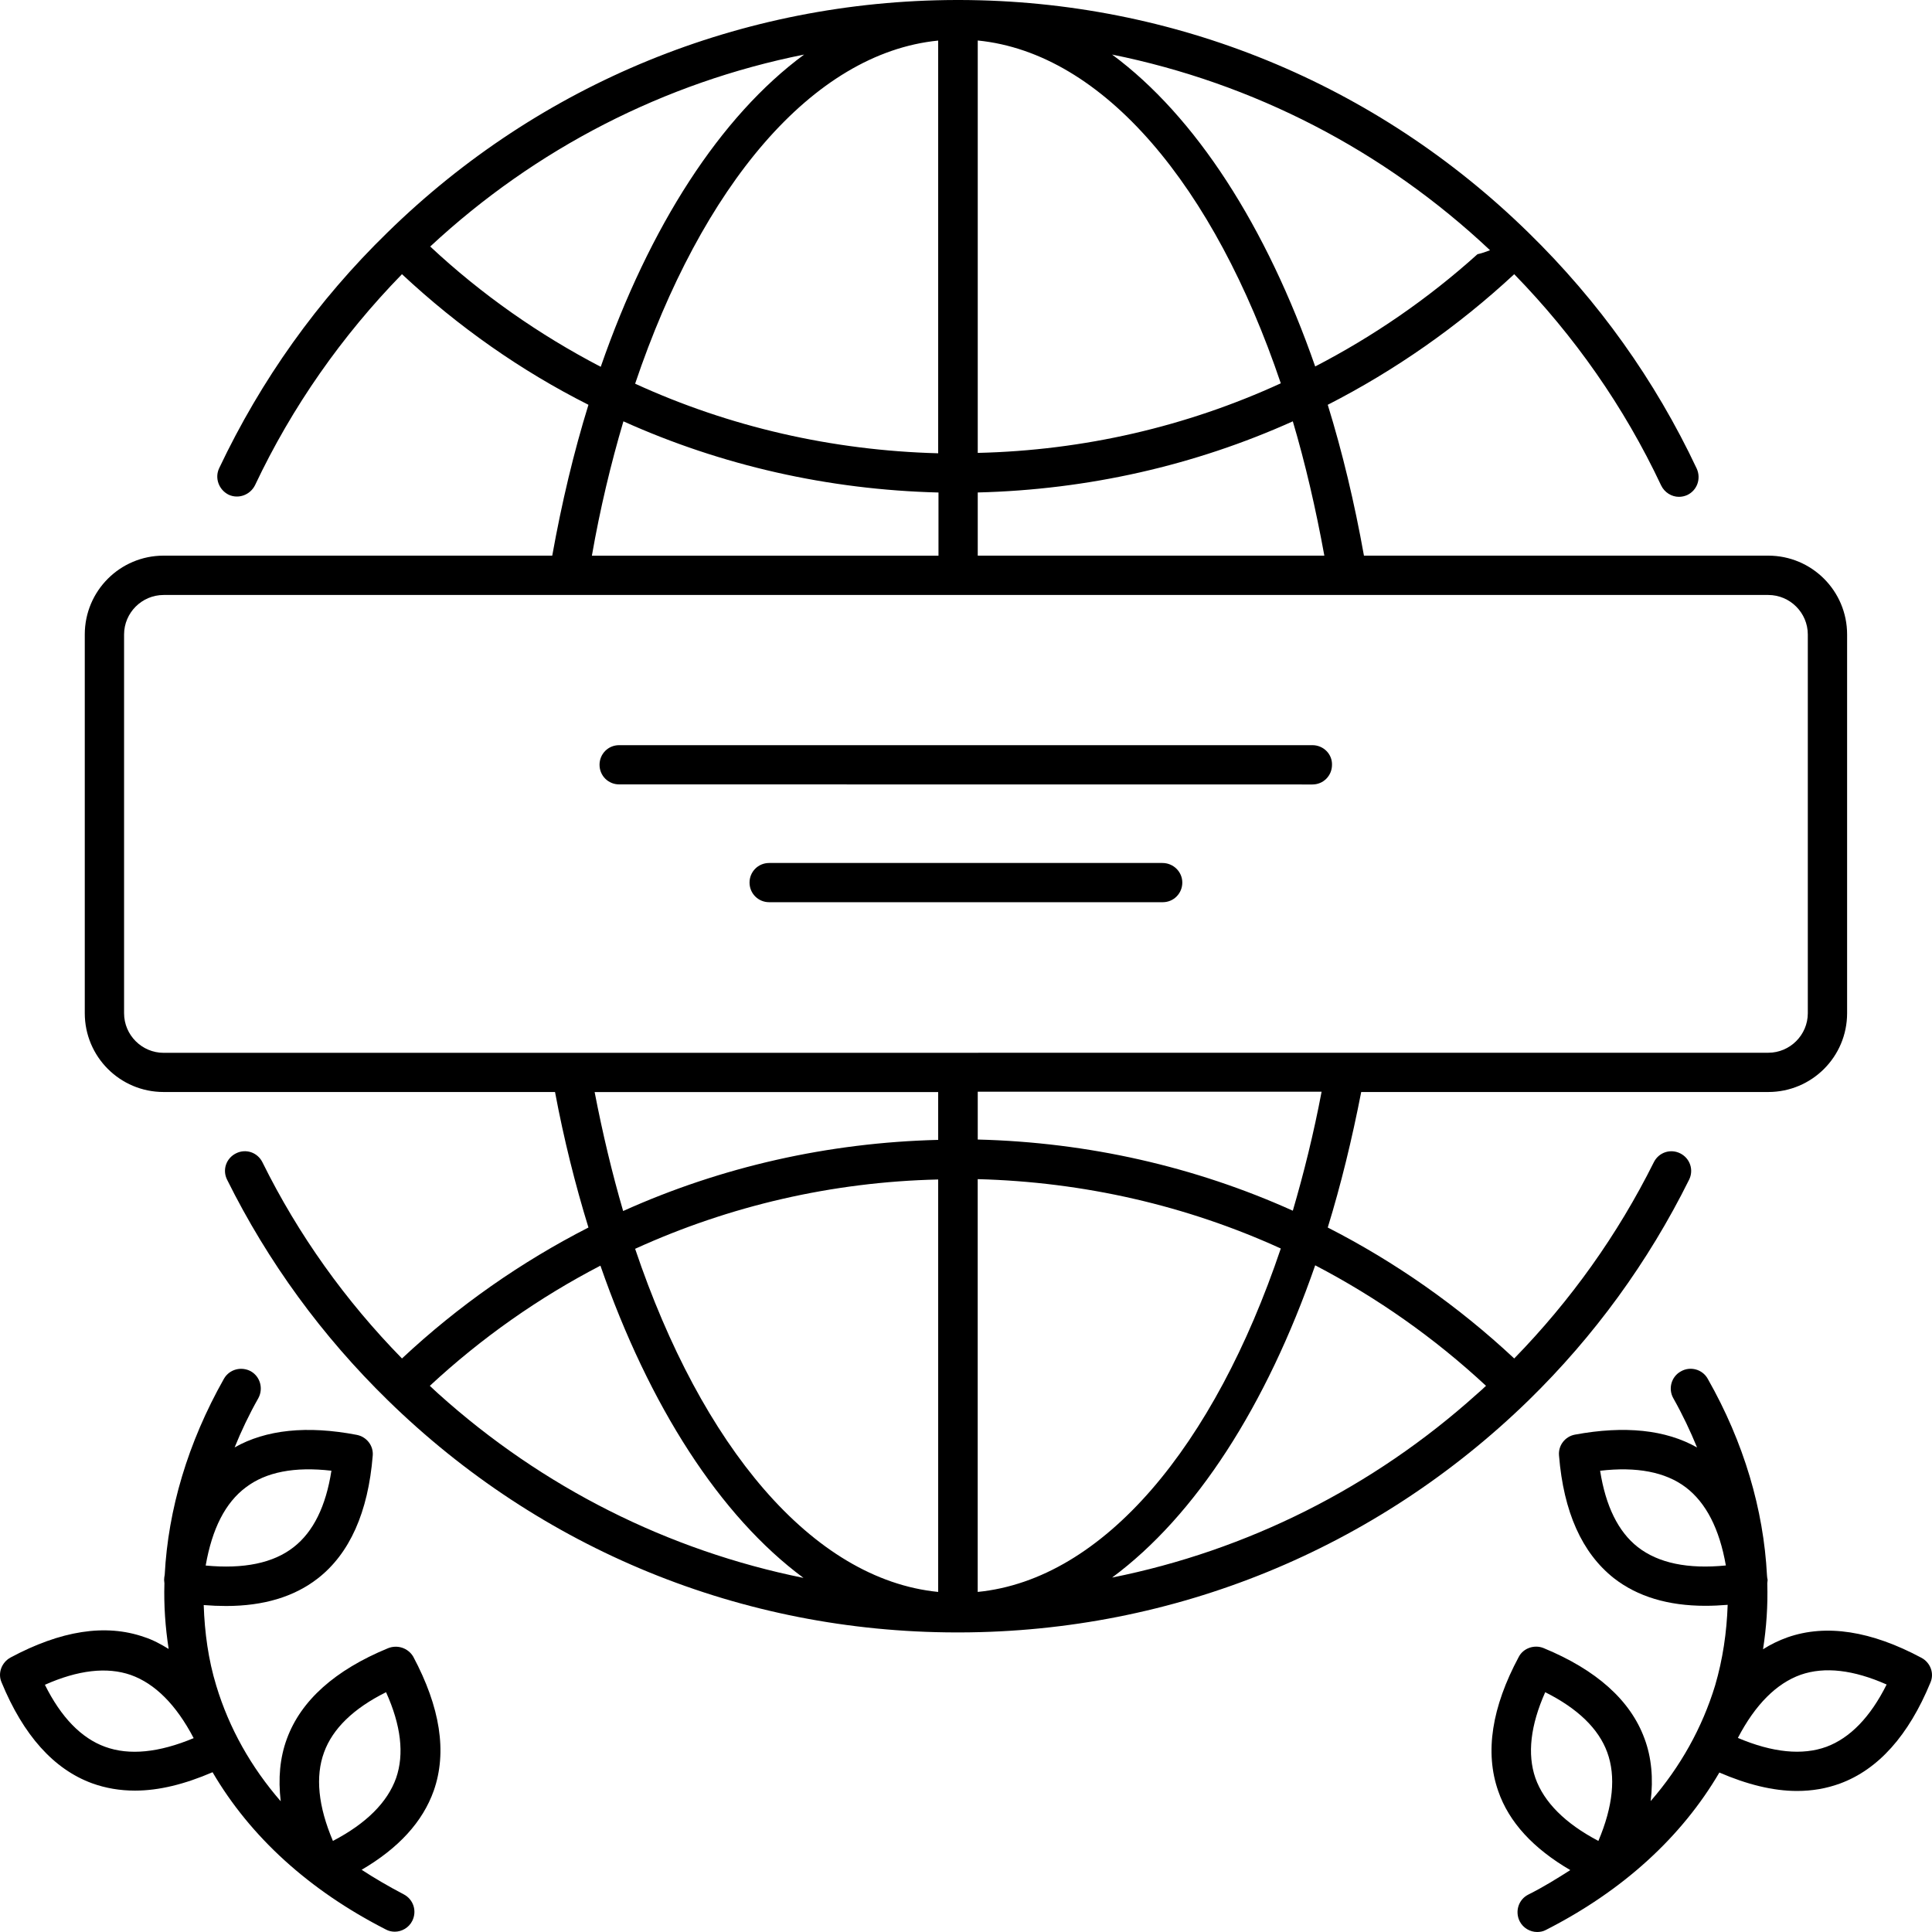 <svg width="50" height="50" viewBox="0 0 50 50" fill="none" xmlns="http://www.w3.org/2000/svg">
<path d="M24.851 42.247C30.385 42.231 35.601 40.096 39.561 36.239C41.259 34.58 42.657 32.661 43.713 30.532C43.84 30.279 43.738 29.976 43.484 29.849C43.23 29.722 42.928 29.824 42.801 30.078C41.863 31.959 40.65 33.657 39.188 35.157C37.727 33.792 36.1 32.656 34.362 31.768C34.704 30.657 34.988 29.491 35.228 28.261H45.762C46.89 28.261 47.803 27.349 47.803 26.221V16.42C47.803 15.293 46.89 14.38 45.762 14.38H35.299C35.053 13.007 34.742 11.706 34.362 10.476C36.099 9.588 37.728 8.452 39.188 7.096C40.743 8.692 42.031 10.525 42.99 12.563C43.078 12.745 43.261 12.858 43.451 12.858C43.523 12.858 43.602 12.841 43.666 12.811C43.92 12.692 44.03 12.389 43.911 12.127C42.831 9.834 41.363 7.785 39.56 6.024C35.608 2.151 30.385 0.016 24.851 0H24.74C19.198 0.016 13.974 2.151 10.028 6.016C8.219 7.777 6.758 9.825 5.671 12.119C5.552 12.373 5.663 12.676 5.917 12.803C6.17 12.921 6.473 12.811 6.6 12.557C7.56 10.525 8.848 8.692 10.403 7.096C11.864 8.46 13.483 9.596 15.229 10.476C14.848 11.706 14.539 13.007 14.292 14.38H4.234C3.107 14.38 2.194 15.293 2.194 16.42V26.221C2.194 27.349 3.107 28.261 4.234 28.261H14.364C14.593 29.483 14.887 30.657 15.229 31.768C13.492 32.656 11.862 33.792 10.403 35.157C8.942 33.665 7.72 31.959 6.791 30.078C6.664 29.824 6.363 29.72 6.107 29.849C5.853 29.976 5.749 30.276 5.878 30.532C6.934 32.66 8.338 34.58 10.037 36.239C13.991 40.105 19.206 42.239 24.74 42.247L24.851 42.247ZM25.303 30.516C28.05 30.588 30.709 31.2 33.147 32.311C31.425 37.42 28.566 40.874 25.303 41.199V30.516ZM24.28 41.199C21.018 40.874 18.158 37.422 16.437 32.319C18.875 31.208 21.533 30.588 24.28 30.525V41.199ZM38.458 35.865C38.425 35.898 38.386 35.928 38.355 35.961C38.308 36 38.267 36.041 38.22 36.08C35.529 38.5 32.275 40.127 28.781 40.827C30.94 39.231 32.774 36.383 34.037 32.746C35.633 33.579 37.117 34.619 38.458 35.865ZM33.458 31.333C30.918 30.189 28.155 29.563 25.304 29.491V28.253H34.203C33.998 29.334 33.742 30.365 33.458 31.333ZM34.274 14.38H25.304V12.745C28.153 12.674 30.916 12.048 33.458 10.904C33.783 12.001 34.053 13.167 34.274 14.38ZM25.304 1.048C28.566 1.373 31.426 4.825 33.147 9.92C30.709 11.039 28.05 11.657 25.304 11.721V1.048ZM24.28 11.731C21.534 11.659 18.875 11.047 16.437 9.93C18.16 4.827 21.018 1.375 24.28 1.05V11.731ZM38.562 6.476C38.46 6.515 38.347 6.556 38.237 6.579C36.952 7.737 35.537 8.707 34.037 9.484C32.774 5.856 30.94 3.008 28.781 1.412C32.433 2.151 35.807 3.882 38.562 6.476ZM11.134 6.38C13.864 3.841 17.198 2.134 20.811 1.412C18.644 3.008 16.81 5.856 15.547 9.493C13.959 8.666 12.467 7.626 11.134 6.38ZM16.134 10.904C18.674 12.048 21.437 12.674 24.288 12.746V14.381H15.318C15.53 13.167 15.809 12.001 16.134 10.904ZM3.211 26.222V16.421C3.211 15.858 3.672 15.398 4.235 15.398H45.763C46.325 15.398 46.786 15.858 46.786 16.421V26.222C46.786 26.785 46.325 27.245 45.763 27.245L4.235 27.247C3.672 27.247 3.211 26.787 3.211 26.222ZM15.389 28.262H24.28V29.5C21.431 29.571 18.668 30.197 16.127 31.341C15.842 30.365 15.596 29.334 15.389 28.262ZM11.347 36.072C11.355 36.072 11.355 36.072 11.347 36.072C11.314 36.039 11.284 36.017 11.251 35.984C11.212 35.945 11.163 35.904 11.124 35.865C12.467 34.619 13.95 33.58 15.539 32.755C16.802 36.389 18.635 39.239 20.794 40.836C17.295 40.127 14.046 38.501 11.347 36.072Z" fill="black"/>
<path d="M33.965 19.285H16.023C15.737 19.285 15.516 19.514 15.516 19.792C15.516 20.079 15.745 20.3 16.023 20.3L33.965 20.302C34.251 20.302 34.472 20.073 34.472 19.794C34.48 19.516 34.251 19.285 33.965 19.285Z" fill="black"/>
<path d="M30.082 22.334H19.906C19.619 22.334 19.398 22.563 19.398 22.841C19.398 23.128 19.628 23.349 19.906 23.349H30.091C30.377 23.349 30.598 23.119 30.598 22.841C30.598 22.563 30.369 22.334 30.082 22.334Z" fill="black"/>
<path d="M10.037 42.658C8.672 43.221 7.789 44.007 7.425 44.999C7.243 45.49 7.196 46.03 7.265 46.617C6.496 45.73 5.931 44.729 5.597 43.626C5.391 42.951 5.296 42.253 5.272 41.539C5.47 41.555 5.669 41.563 5.851 41.563C6.819 41.563 7.613 41.326 8.225 40.849C9.05 40.207 9.527 39.135 9.646 37.674C9.67 37.412 9.486 37.183 9.232 37.134C7.947 36.888 6.883 36.999 6.072 37.459C6.246 37.031 6.445 36.61 6.684 36.188C6.819 35.943 6.739 35.632 6.494 35.49C6.248 35.355 5.937 35.435 5.796 35.681C4.859 37.34 4.351 39.069 4.263 40.753C4.255 40.8 4.247 40.841 4.247 40.888C4.247 40.921 4.255 40.944 4.255 40.976C4.238 41.547 4.279 42.12 4.365 42.675C4.159 42.548 3.952 42.437 3.731 42.366C2.73 42.016 1.572 42.2 0.27 42.898C0.041 43.025 -0.064 43.303 0.041 43.54C0.603 44.905 1.389 45.787 2.382 46.151C2.732 46.278 3.105 46.341 3.493 46.341C4.114 46.341 4.779 46.176 5.501 45.865C6.477 47.532 7.994 48.919 9.988 49.936C10.059 49.975 10.139 49.992 10.217 49.992C10.399 49.992 10.581 49.889 10.669 49.713C10.796 49.46 10.702 49.157 10.446 49.024C10.065 48.825 9.699 48.611 9.359 48.39C10.311 47.833 10.939 47.152 11.226 46.341C11.576 45.341 11.392 44.183 10.694 42.873C10.561 42.65 10.284 42.556 10.037 42.658ZM8.577 38.062C8.434 38.983 8.109 39.642 7.601 40.039C7.077 40.452 6.308 40.61 5.323 40.516C5.489 39.564 5.831 38.889 6.363 38.492C6.885 38.095 7.624 37.952 8.577 38.062ZM2.717 45.206C2.105 44.983 1.581 44.445 1.162 43.602C2.019 43.221 2.767 43.133 3.385 43.348C4.011 43.571 4.559 44.117 5.012 44.983C4.115 45.357 3.346 45.437 2.717 45.206ZM10.251 46.016C10.028 46.642 9.482 47.191 8.616 47.643C8.235 46.747 8.156 45.975 8.387 45.349C8.61 44.737 9.148 44.214 9.991 43.794C10.378 44.651 10.466 45.396 10.251 46.016Z" fill="black"/>
<path d="M49.731 42.906C48.429 42.208 47.262 42.024 46.261 42.374C46.038 42.454 45.825 42.556 45.627 42.683C45.715 42.12 45.754 41.556 45.737 40.977C45.737 40.944 45.746 40.921 45.746 40.889C45.737 40.841 45.729 40.8 45.729 40.762C45.641 39.072 45.134 37.332 44.196 35.683C44.061 35.438 43.744 35.349 43.498 35.493C43.253 35.628 43.165 35.945 43.308 36.191C43.545 36.612 43.744 37.032 43.92 37.461C43.11 37.001 42.047 36.89 40.76 37.128C40.506 37.175 40.324 37.406 40.347 37.668C40.465 39.129 40.942 40.191 41.767 40.843C42.379 41.32 43.173 41.558 44.133 41.558C44.323 41.558 44.514 41.549 44.712 41.533C44.688 42.247 44.585 42.945 44.387 43.62C44.053 44.715 43.49 45.724 42.719 46.612C42.79 46.032 42.743 45.484 42.559 44.993C42.195 44.001 41.313 43.215 39.947 42.652C39.71 42.556 39.423 42.652 39.305 42.881C38.607 44.183 38.423 45.349 38.773 46.35C39.051 47.16 39.685 47.841 40.639 48.398C40.289 48.621 39.933 48.842 39.552 49.032C39.299 49.159 39.202 49.468 39.329 49.722C39.417 49.896 39.599 50 39.782 50C39.861 50 39.941 49.984 40.011 49.945C42.004 48.93 43.519 47.541 44.497 45.873C45.212 46.182 45.887 46.35 46.505 46.35C46.902 46.35 47.266 46.286 47.616 46.159C48.609 45.795 49.395 44.913 49.958 43.548C50.064 43.309 49.962 43.033 49.731 42.906ZM42.387 40.039C41.879 39.642 41.554 38.975 41.411 38.063C42.356 37.952 43.101 38.095 43.625 38.49C44.149 38.887 44.499 39.563 44.665 40.514C43.682 40.612 42.919 40.453 42.387 40.039ZM39.736 46.016C39.522 45.396 39.609 44.651 39.99 43.794C40.831 44.215 41.372 44.739 41.595 45.349C41.824 45.975 41.746 46.746 41.366 47.643C40.506 47.191 39.959 46.642 39.736 46.016ZM47.27 45.206C46.644 45.435 45.872 45.357 44.976 44.977C45.428 44.111 45.977 43.565 46.603 43.342C47.223 43.127 47.968 43.215 48.826 43.595C48.406 44.436 47.882 44.977 47.27 45.206Z" fill="black"/>
</svg>
